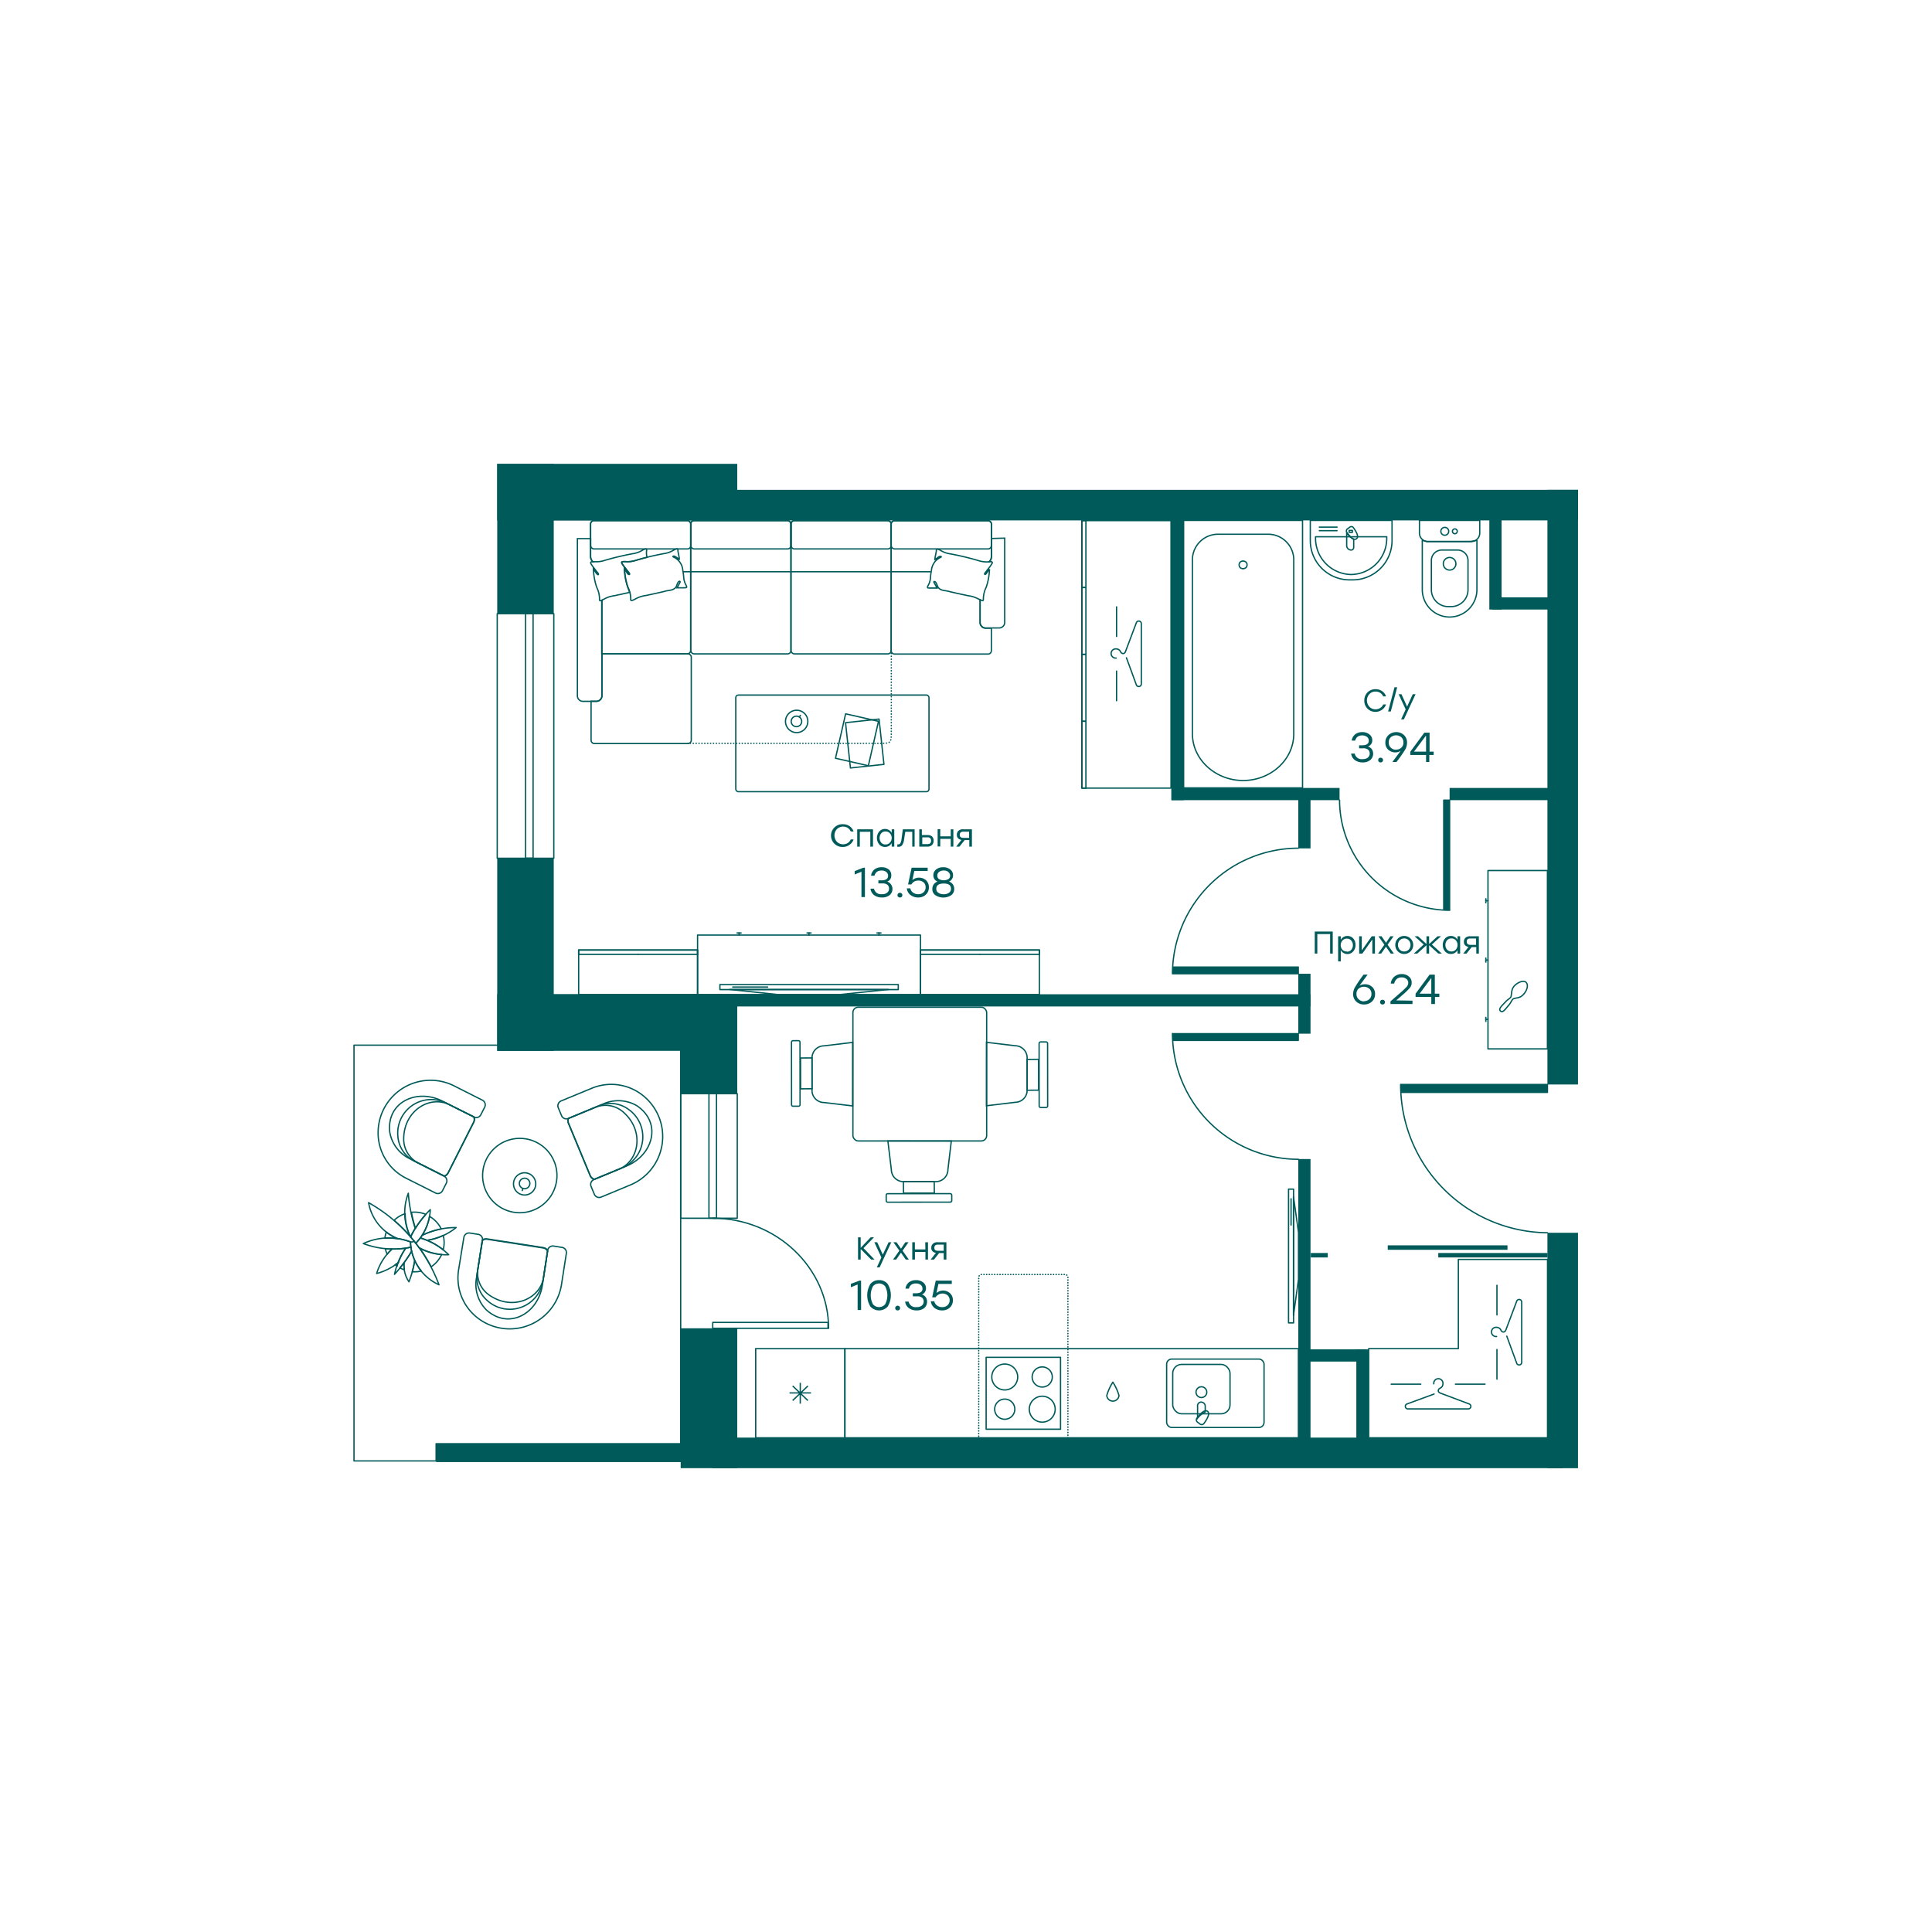 <svg id="Flats" xmlns="http://www.w3.org/2000/svg" viewBox="0 0 368.5 368.5"><defs><style>.cls-1,.cls-10,.cls-11,.cls-2,.cls-4,.cls-5,.cls-6,.cls-7,.cls-9{fill:none;}.cls-1,.cls-10,.cls-11,.cls-2,.cls-3,.cls-4,.cls-5,.cls-6,.cls-7,.cls-9{stroke:#005a5a;stroke-width:0.25px;}.cls-1,.cls-11,.cls-2,.cls-3,.cls-4,.cls-5{stroke-linecap:round;}.cls-1,.cls-2,.cls-3{stroke-linejoin:round;}.cls-1,.cls-10,.cls-7{fill-rule:evenodd;}.cls-3,.cls-8{fill:#005a5a;}.cls-11,.cls-4,.cls-5,.cls-6,.cls-7{stroke-miterlimit:10;}.cls-5{stroke-dasharray:0.05 0.5;}.cls-10,.cls-9{stroke-miterlimit:22.93;}.cls-11{stroke-dasharray:0.05 0.46;}</style></defs><title>q1_h0007_s5_f1_n4</title><polygon class="cls-1" points="83.18 275.37 129.83 275.37 129.83 199.35 67.52 199.35 67.52 278.65 83.18 278.65 83.18 275.37"/><rect class="cls-2" x="129.83" y="208.6" width="10.79" height="23.76"/><rect class="cls-2" x="135.22" y="208.59" width="1.44" height="23.76"/><rect class="cls-2" x="94.84" y="117.05" width="10.79" height="46.65"/><rect class="cls-2" x="100.24" y="117.04" width="1.44" height="46.65"/><rect class="cls-3" x="267.25" y="206.85" width="27.9" height="1.51"/><path class="cls-1" d="M295.15,235.13a28.27,28.27,0,0,1-28-28.28"/><rect class="cls-3" x="223.79" y="184.45" width="23.84" height="1.28"/><path class="cls-1" d="M247.63,161.78a24.05,24.05,0,0,0-24,23.95"/><rect class="cls-3" x="223.79" y="197.16" width="23.84" height="1.28"/><path class="cls-1" d="M247.63,221.12a24.06,24.06,0,0,1-24-24"/><rect class="cls-3" x="275.37" y="152.62" width="1.12" height="20.89"/><path class="cls-1" d="M255.5,152.62a21.08,21.08,0,0,0,21,21"/><rect class="cls-2" x="135.94" y="252.23" width="21.99" height="1.12"/><path class="cls-1" d="M135.94,232.36c12.21,0,22.1,9.53,22.1,21"/><rect class="cls-2" x="225.76" y="99.26" width="22.68" height="51.02"/><path class="cls-1" d="M227.44,140V106.56a4.89,4.89,0,0,1,5.07-4.66h9.18a4.89,4.89,0,0,1,5.07,4.66V140c0,4.88-4.35,8.87-9.66,8.87S227.44,144.83,227.44,140Z"/><ellipse class="cls-2" cx="237.1" cy="107.74" rx="0.76" ry="0.73"/><path class="cls-1" d="M270.74,99.26h11.5v2.42a1.61,1.61,0,0,1-1.6,1.61h-8.3a1.61,1.61,0,0,1-1.6-1.61Z"/><path class="cls-1" d="M271.28,103.06l.87.23h8.32l1.23-.23v9.42a5.23,5.23,0,0,1-5.21,5.21h0a5.23,5.23,0,0,1-5.21-5.21Z"/><path class="cls-1" d="M275,104.91h3a2,2,0,0,1,2,2v5.59a3.21,3.21,0,0,1-3.2,3.2h-.58a3.22,3.22,0,0,1-3.21-3.2v-5.59A2,2,0,0,1,275,104.91Z"/><path class="cls-1" d="M276.49,106.33a1.2,1.2,0,1,1-1.2,1.2A1.2,1.2,0,0,1,276.49,106.33Z"/><path class="cls-1" d="M275.57,100.59a.75.75,0,1,1-.75.75A.76.76,0,0,1,275.57,100.59Z"/><path class="cls-1" d="M277.49,100.88a.46.46,0,1,1-.46.46A.46.46,0,0,1,277.49,100.88Z"/><path class="cls-1" d="M249.92,99.26h15.59v3.84a7.5,7.5,0,0,1-7.46,7.5h-.68a7.49,7.49,0,0,1-7.45-7.5Z"/><path class="cls-1" d="M250.92,102.38H264.5v.2a6.89,6.89,0,0,1-6.79,7h0a6.9,6.9,0,0,1-6.79-7Z"/><line class="cls-2" x1="251.64" y1="100.54" x2="255.02" y2="100.54"/><line class="cls-2" x1="251.64" y1="101.22" x2="255.02" y2="101.22"/><path class="cls-1" d="M256.86,101.59a3.78,3.78,0,0,0,1.34,1.28v1.54a.49.49,0,0,1-.49.5h0a.86.86,0,0,1-.85-.86Z"/><path class="cls-1" d="M257,100.88l.42-.3a.48.48,0,0,1,.67,0c.29.39,1.26,1.73.64,2.18h0c-.63.47-1.59-.87-1.88-1.26A.51.51,0,0,1,257,100.88Z"/><rect class="cls-2" x="257.33" y="101.17" width="0.62" height="0.37"/><line class="cls-4" x1="169.98" y1="124.08" x2="169.98" y2="124.11"/><path class="cls-5" d="M170,124.61v14.84c0,2.33,0,2.33-2.28,2.33H131.49"/><line class="cls-4" x1="131.24" y1="141.78" x2="131.22" y2="141.78"/><rect class="cls-6" x="131.76" y="99.3" width="19.11" height="25.42" rx="0.64" transform="translate(282.62 224.02) rotate(180)"/><rect class="cls-6" x="131.76" y="99.3" width="19.11" height="5.4" rx="0.64" transform="translate(282.62 204) rotate(180)"/><line class="cls-6" x1="150.87" y1="109.05" x2="131.76" y2="109.05"/><path class="cls-6" d="M131.22,124.72H114.8v7.91a1.06,1.06,0,0,1-1,1.12h-1.06v7.43a.64.64,0,0,0,.64.64h17.83a.64.64,0,0,0,.64-.64V125.36A.64.64,0,0,0,131.22,124.72Z"/><path class="cls-6" d="M131.11,99.3H113.28a.64.64,0,0,0-.64.64v2.77h0v3.43a1.38,1.38,0,0,0,.44,1,2.68,2.68,0,0,1,.4,0,5,5,0,0,0,1.88-.26,53.12,53.12,0,0,1,5.27-1.26,4.87,4.87,0,0,0,1.8-.61,2.46,2.46,0,0,1,.59-.28c.22-.08.36,0,.32.23a3.29,3.29,0,0,0,.07,1.34c-.82.21-1.6.42-2.13.58a5,5,0,0,1-1.88.26,3.5,3.5,0,0,0-.65,0c-.18,0-.25.14-.15.31a5.57,5.57,0,0,0,.37.57c.25.33.52.65.77,1,.08.1.18.21.26.32s0,.55-.49-.22c0-.08-.33-.45-.42-.57a12.41,12.41,0,0,0,.63,3.44c.13.33.26.65.36,1l-2.88.63a5.39,5.39,0,0,0-2,.66,4.14,4.14,0,0,1-.43.2v10.23h16.31a.65.65,0,0,0,.65-.64V99.94A.65.65,0,0,0,131.11,99.3Z"/><path class="cls-6" d="M114.65,114.55c-.22.08-.32,0-.3-.21a5.08,5.08,0,0,0-.54-2.33,12.41,12.41,0,0,1-.63-3.44c.09.12.38.49.42.57.51.77.63.43.49.22s-.18-.22-.26-.32c-.25-.34-.52-.66-.77-1a5.57,5.57,0,0,1-.37-.57c-.1-.17,0-.28.14-.31h.26a1.38,1.38,0,0,1-.44-1v-3.43h-2.52v29.92a1.06,1.06,0,0,0,1,1.12h2.69a1.06,1.06,0,0,0,1-1.12V114.49A.94.94,0,0,1,114.65,114.55Z"/><rect class="cls-6" x="112.64" y="99.3" width="19.11" height="5.4" rx="0.64" transform="translate(244.4 204) rotate(180)"/><line class="cls-6" x1="131.76" y1="109.05" x2="130.2" y2="109.05"/><rect class="cls-6" x="169.98" y="99.3" width="19.11" height="5.4" rx="0.64" transform="translate(359.07 204) rotate(180)"/><path class="cls-6" d="M186.94,118.66V114.4a2.72,2.72,0,0,1-.25-.11,5.39,5.39,0,0,0-2-.66c-.78-.16-3-.64-3.75-.84s-1.53-.1-2-.76c-.14-.19-.22-.55-.4-.87s-.57-.33-.36,0,.36.65.53,1c-.43,0-.91,0-1.4,0s-.49-.1-.27-.51a3.3,3.3,0,0,0,.43-1.47,11,11,0,0,1,.19-1.39,3,3,0,0,1,1.72-2.47c.28-.09.13-.27-.16-.18s-.68.49-.91.59c0-.42.28-1.34.28-1.74,0-.24.09-.31.32-.23a2.66,2.66,0,0,1,.59.28,4.87,4.87,0,0,0,1.8.61,53.12,53.12,0,0,1,5.27,1.26,5,5,0,0,0,1.88.26h.23a1.37,1.37,0,0,0,.43-1v-6.2a.64.64,0,0,0-.64-.64H170.62a.64.64,0,0,0-.64.64v24.14a.64.64,0,0,0,.64.64h17.83a.64.64,0,0,0,.64-.64v-4.29h-1.16A1.06,1.06,0,0,1,186.94,118.66Z"/><line class="cls-6" x1="177.51" y1="109.05" x2="169.98" y2="109.05"/><path class="cls-6" d="M189.09,102.71v3.43a1.37,1.37,0,0,1-.43,1c.14,0,.28,0,.42,0s.25.14.14.31a5.5,5.5,0,0,1-.36.57c-.25.33-.52.65-.77,1-.08.1-.18.21-.26.32s0,.55.48-.22c.05-.08.34-.45.42-.57a12,12,0,0,1-.62,3.44,5.22,5.22,0,0,0-.55,2.33c0,.23-.08.29-.29.21a3.31,3.31,0,0,1-.33-.15v4.26a1.06,1.06,0,0,0,1,1.13h2.69a1.06,1.06,0,0,0,1-1.13v-16Z"/><rect class="cls-6" x="150.87" y="99.3" width="19.11" height="25.42" rx="0.64" transform="translate(320.85 224.02) rotate(180)"/><rect class="cls-6" x="150.87" y="99.3" width="19.11" height="5.4" rx="0.64" transform="translate(320.85 204) rotate(180)"/><line class="cls-6" x1="169.98" y1="109.05" x2="150.87" y2="109.05"/><path class="cls-6" d="M129.15,112.12c.17-.31.38-.73.53-1s-.15-.4-.37,0-.25.68-.39.87c-.51.66-1.28.56-2,.76s-3,.68-3.74.84a5.39,5.39,0,0,0-2,.66,3,3,0,0,1-.58.26c-.22.08-.32,0-.3-.21a5.08,5.08,0,0,0-.54-2.33,12.41,12.41,0,0,1-.63-3.44c.09.12.38.49.42.57.51.77.63.43.49.22s-.18-.22-.26-.32c-.25-.34-.52-.66-.77-1a5.57,5.57,0,0,1-.37-.57c-.1-.17,0-.28.15-.31a3.5,3.5,0,0,1,.65,0,5,5,0,0,0,1.88-.26,53.12,53.12,0,0,1,5.27-1.26,4.87,4.87,0,0,0,1.8-.61,2.46,2.46,0,0,1,.59-.28c.23-.08.32,0,.32.23,0,.4.28,1.32.27,1.74a9.3,9.3,0,0,0-.9-.59c-.29-.09-.45.09-.16.18a3,3,0,0,1,1.72,2.47,13.22,13.22,0,0,1,.18,1.39,3.44,3.44,0,0,0,.44,1.47c.22.41.17.5-.27.51S129.58,112.12,129.15,112.12Z"/><polygon class="cls-1" points="206.35 150.32 223.35 150.32 223.35 145.01 223.35 104.61 223.35 99.3 206.35 99.3 206.35 104.61 206.35 145.01 206.35 150.32"/><polygon class="cls-1" points="206.35 150.32 207.12 150.32 207.12 149 207.12 138.9 207.12 137.57 206.35 137.57 206.35 138.9 206.35 149 206.35 150.32"/><polygon class="cls-1" points="206.35 124.81 207.12 124.81 207.12 126.14 207.12 136.24 207.12 137.57 206.35 137.57 206.35 136.24 206.35 126.14 206.35 124.81"/><polygon class="cls-1" points="206.35 112.06 207.12 112.06 207.12 113.38 207.12 123.48 207.12 124.81 206.35 124.81 206.35 123.48 206.35 113.38 206.35 112.06"/><polygon class="cls-1" points="206.35 99.3 207.12 99.3 207.12 100.63 207.12 110.73 207.12 112.06 206.35 112.06 206.35 110.73 206.35 100.63 206.35 99.3"/><path class="cls-1" d="M212.9,125.52a.88.88,0,1,1,0-1.75.91.91,0,0,1,.82.51.58.58,0,0,0,.47.38.48.48,0,0,0,.43-.28l.07-.16,2.07-5.49a.49.49,0,0,1,.93.21v11.51a.49.49,0,0,1-.93.22l-1.91-5.21"/><line class="cls-2" x1="212.97" y1="121.39" x2="212.97" y2="115.75"/><line class="cls-2" x1="212.97" y1="133.65" x2="212.97" y2="128"/><rect class="cls-2" x="272.47" y="177.39" width="34.02" height="11.34" transform="translate(106.42 472.53) rotate(-90)"/><line class="cls-2" x1="283.4" y1="194.82" x2="283.4" y2="194.05"/><line class="cls-2" x1="283.81" y1="194.43" x2="283.4" y2="194.43"/><line class="cls-2" x1="283.4" y1="183.51" x2="283.4" y2="182.73"/><line class="cls-2" x1="283.81" y1="183.12" x2="283.4" y2="183.12"/><line class="cls-2" x1="283.4" y1="172.19" x2="283.4" y2="171.42"/><line class="cls-2" x1="283.81" y1="171.8" x2="283.4" y2="171.8"/><path class="cls-2" d="M288.22,190.05c.14-.54,0-1.34.61-2s1.72-1.15,2.22-.71.3,1.46-.43,2.29-1.41.65-1.93.86c-.34.14-.47.73-.84,1.14-.73.83-1.18,1.63-1.65,1.21s.27-1,1-1.79C287.56,190.61,288.13,190.41,288.22,190.05Z"/><polygon class="cls-1" points="133.05 181.22 133.05 189.69 126.17 189.69 117.25 189.69 110.37 189.69 110.37 181.22 117.25 181.22 126.17 181.22 133.05 181.22"/><polygon class="cls-1" points="133.05 181.19 133.05 182.03 126.17 182.03 117.25 182.03 110.37 182.03 110.37 181.19 117.25 181.19 133.05 181.19 126.17 181.19 133.05 181.19"/><path class="cls-1" d="M133.05,182v0Z"/><path class="cls-1" d="M133.05,182v0Z"/><path class="cls-1" d="M121.71,182v0Z"/><path class="cls-1" d="M110.37,182v0Z"/><polygon class="cls-1" points="198.25 181.22 198.25 189.69 191.37 189.69 182.46 189.69 175.57 189.69 175.57 181.22 182.46 181.22 191.37 181.22 198.25 181.22"/><polygon class="cls-1" points="198.25 181.19 198.25 182.03 191.37 182.03 182.46 182.03 175.57 182.03 175.57 181.19 182.46 181.19 198.25 181.19 191.37 181.19 198.25 181.19"/><path class="cls-1" d="M198.25,182v0Z"/><path class="cls-1" d="M198.25,182v0Z"/><path class="cls-1" d="M186.91,182v0Z"/><path class="cls-1" d="M175.57,182v0Z"/><polygon class="cls-2" points="80.17 236.1 80.17 236.1 80.17 236.1 80.17 236.1"/><path class="cls-2" d="M78.28,235.89a10.3,10.3,0,0,1-1-4.4,5.56,5.56,0,0,0-2.11,1.27,30.8,30.8,0,0,1,3.19,3.17Z"/><path class="cls-2" d="M80.51,235.62h0a15.49,15.49,0,0,1,3.65-1.21c-.06-.11-.11-.23-.18-.35A5.71,5.71,0,0,0,81.92,232,9.87,9.87,0,0,1,80.51,235.62Z"/><path class="cls-2" d="M80,238h0a29.88,29.88,0,0,1,2.24,3.62,5.68,5.68,0,0,0,2-2.35A10.91,10.91,0,0,1,80,238Z"/><path class="cls-2" d="M81.45,236.57a12.78,12.78,0,0,1,3.09,1.81,5.68,5.68,0,0,0,0-2.75A11.7,11.7,0,0,1,81.45,236.57Z"/><path class="cls-2" d="M79.1,240.4a18.7,18.7,0,0,1-.47,2.17,5.93,5.93,0,0,0,1.73-.14A11.47,11.47,0,0,1,79.1,240.4Z"/><path class="cls-2" d="M79.24,234.28h0a19,19,0,0,1,2-2.65,5.68,5.68,0,0,0-2.77-.4A29.09,29.09,0,0,0,79.24,234.28Z"/><path class="cls-2" d="M74.78,238.23h0c-.43,0-.86,0-1.29-.08a6.08,6.08,0,0,0,.35,1.07A10.85,10.85,0,0,1,74.78,238.23Z"/><path class="cls-2" d="M76,240.79a7.1,7.1,0,0,1-.6.43,4.39,4.39,0,0,0,.36.28C75.78,241.26,75.87,241,76,240.79Z"/><path class="cls-2" d="M77.08,240.82c-.26.35-.54.7-.81,1a6.66,6.66,0,0,0,.86.39A4.87,4.87,0,0,1,77.08,240.82Z"/><path class="cls-2" d="M76,236.27l-.19,0A9.54,9.54,0,0,1,73.68,235a6,6,0,0,0-.28,1.18,11.58,11.58,0,0,1,2.63.12Z"/><path class="cls-2" d="M78.28,235.89l0,.05a17.83,17.83,0,0,1,.91-1.66,28.21,28.21,0,0,1-1.31-6.69A10.34,10.34,0,0,0,78.28,235.89Z"/><path class="cls-2" d="M80.17,236.1h0c.44.14.86.3,1.28.47A11.43,11.43,0,0,0,87,234.14a14.31,14.31,0,0,0-6.48,1.48C80.4,235.79,80.28,236,80.17,236.1Z"/><path class="cls-2" d="M79.3,237.12l-.08-.09c.25.32.5.64.74,1a10.72,10.72,0,0,0,5.62,1.29,12.89,12.89,0,0,0-5.41-3.19A8.51,8.51,0,0,1,79.3,237.12Z"/><path class="cls-2" d="M79.3,237.12a9.71,9.71,0,0,0,2.77-6.4,18.22,18.22,0,0,0-3.74,5.22C78.66,236.33,79,236.72,79.3,237.12Z"/><path class="cls-2" d="M79.1,240.4a11.59,11.59,0,0,1-.58-1.76,22.18,22.18,0,0,1-1.44,2.18,5.5,5.5,0,0,0,.92,3.66A18.91,18.91,0,0,0,79.1,240.4Z"/><path class="cls-2" d="M78.3,236.88a9.21,9.21,0,0,0,5.43,8.17A30,30,0,0,0,70.3,229.39a9.1,9.1,0,0,0,5.55,6.85s.67.1,1.27.26S78.3,236.88,78.3,236.88Z"/><path class="cls-2" d="M77.41,238.06a16.31,16.31,0,0,1-2.63.17,10.46,10.46,0,0,0-2.94,4.67A11,11,0,0,0,76,240.79,10.91,10.91,0,0,1,77.41,238.06Z"/><path class="cls-2" d="M78.3,236.88a11.59,11.59,0,0,0-9,.31,16.18,16.18,0,0,0,9.08.69s-.06-.37-.06-.49S78.3,236.88,78.3,236.88Z"/><path class="cls-2" d="M78.39,237.88c-.32.07-.65.13-1,.18a13.44,13.44,0,0,0-2.14,5,26.24,26.24,0,0,0,3.25-4.39C78.46,238.34,78.39,237.88,78.39,237.88Z"/><path class="cls-2" d="M78.3,236.88a1.35,1.35,0,0,0,.72-.12"/><polygon class="cls-6" points="172.33 227.57 178.21 227.56 178.19 225.37 172.31 225.38 172.33 227.57"/><rect class="cls-6" x="169.02" y="227.68" width="12.5" height="1.62" rx="0.27" transform="translate(350.79 456.79) rotate(179.94)"/><path class="cls-7" d="M169.35,217.62l.66,5.47a2.31,2.31,0,0,0,2.3,2.29h6.2a2.3,2.3,0,0,0,2.29-2.29l.65-5.46Z"/><polygon class="cls-6" points="198.1 207.93 198.09 202.05 195.9 202.07 195.91 207.95 198.1 207.93"/><rect class="cls-6" x="192.77" y="204.18" width="12.5" height="1.62" rx="0.27" transform="translate(403.79 5.75) rotate(89.94)"/><polygon class="cls-6" points="152.69 201.8 152.7 207.68 154.89 207.66 154.88 201.78 152.69 201.8"/><rect class="cls-6" x="145.52" y="203.93" width="12.5" height="1.62" rx="0.27" transform="translate(-52.8 356.73) rotate(-90.06)"/><path class="cls-7" d="M188.15,210.91l5.47-.66a2.3,2.3,0,0,0,2.29-2.29v-6.21a2.3,2.3,0,0,0-2.29-2.29l-5.46-.65Z"/><path class="cls-7" d="M162.64,198.82l-5.47.66a2.3,2.3,0,0,0-2.29,2.3V208a2.3,2.3,0,0,0,2.29,2.29l5.46.65Z"/><rect class="cls-6" x="162.68" y="192.11" width="25.51" height="25.51" rx="1.02" transform="translate(350.87 409.73) rotate(180)"/><rect class="cls-2" x="245.77" y="226.81" width="0.96" height="25.51"/><polygon class="cls-1" points="247.67 244.01 247.67 235.06 246.71 228.22 246.71 250.91 247.67 244.01"/><line class="cls-2" x1="246.25" y1="233.65" x2="246.25" y2="228.65"/><rect class="cls-2" x="133.05" y="178.35" width="42.52" height="11.34"/><line class="cls-2" x1="140.58" y1="177.95" x2="141.36" y2="177.95"/><line class="cls-2" x1="140.97" y1="178.35" x2="140.97" y2="177.95"/><line class="cls-2" x1="153.93" y1="177.95" x2="154.7" y2="177.95"/><line class="cls-2" x1="154.31" y1="178.35" x2="154.31" y2="177.95"/><line class="cls-2" x1="167.27" y1="177.95" x2="168.04" y2="177.95"/><line class="cls-2" x1="167.65" y1="178.35" x2="167.65" y2="177.95"/><rect class="cls-2" x="137.31" y="187.79" width="34.02" height="0.96"/><polygon class="cls-1" points="160.24 189.69 148.3 189.69 139.18 188.73 169.44 188.73 160.24 189.69"/><line class="cls-2" x1="146.42" y1="188.27" x2="139.76" y2="188.27"/><rect class="cls-2" x="140.34" y="132.57" width="36.85" height="18.43" rx="0.48"/><rect class="cls-2" x="160.26" y="136.75" width="6.43" height="8.69" transform="translate(291.46 315.02) rotate(-167.15)"/><rect class="cls-2" x="161.73" y="137.47" width="6.43" height="8.69" transform="translate(344.19 265.05) rotate(173.82)"/><path class="cls-1" d="M154.08,137.6a2.13,2.13,0,1,1-2.12-2.13A2.12,2.12,0,0,1,154.08,137.6Z"/><path class="cls-1" d="M152.91,137.6a1,1,0,1,1-.95-1A1,1,0,0,1,152.91,137.6Z"/><line class="cls-2" x1="152.47" y1="136.75" x2="152.66" y2="136.45"/><path class="cls-1" d="M92.25,225.88a7.09,7.09,0,1,1,8.56,5.23A7.08,7.08,0,0,1,92.25,225.88Z"/><path class="cls-1" d="M98,226.3a2.12,2.12,0,1,1,2.57,1.57A2.13,2.13,0,0,1,98,226.3Z"/><path class="cls-1" d="M99.1,226a1,1,0,1,1,1.15.71A1,1,0,0,1,99.1,226Z"/><line class="cls-2" x1="99.73" y1="226.74" x2="99.61" y2="227.08"/><path class="cls-1" d="M103.44,245.18c-.83,5.32-6.32,8.55-10.65,4.69a6.93,6.93,0,0,1-1.89-6.23l1.09-7a1.19,1.19,0,0,1,.92-.27l10.7,1.66a1.16,1.16,0,0,1,.84.62Z"/><path class="cls-1" d="M103.68,243.64c-.64,4.14-6,6.49-10.44,3.32a5.11,5.11,0,0,1-2.08-5l.84-5.48a1.35,1.35,0,0,1,.91-.18l10.7,1.66a1.28,1.28,0,0,1,.86.52Z"/><path class="cls-1" d="M91.8,251.87a9.66,9.66,0,0,1-4.32-9.73l1-6.15a1,1,0,0,1,1.09-.81l1.68.26a1,1,0,0,1,.79,1.1l-1,6.14a5.81,5.81,0,0,0,2,5.47,6.39,6.39,0,0,0,10.52-3.88l.9-5.8a1,1,0,0,1,1.08-.81l1.7.27a1,1,0,0,1,.79,1.09l-.92,5.9A10,10,0,0,1,91.8,251.87Z"/><path class="cls-1" d="M84.34,210c-4.8-2.42-10.63.17-10,5.93a6.92,6.92,0,0,0,4,5.16l6.35,3.21a1.17,1.17,0,0,0,.76-.59l4.88-9.67a1.21,1.21,0,0,0,0-1.05Z"/><path class="cls-1" d="M85.74,210.72C82,208.83,77,211.82,77,217.27a5.13,5.13,0,0,0,2.81,4.58l5,2.5a1.34,1.34,0,0,0,.68-.63l4.88-9.67a1.35,1.35,0,0,0,.08-1Z"/><path class="cls-1" d="M72.13,215.58a9.67,9.67,0,0,0,5.4,9.18l5.56,2.8a1,1,0,0,0,1.29-.41l.77-1.52a1,1,0,0,0-.44-1.29l-5.54-2.79a5.8,5.8,0,0,1-3.28-4.82,6.39,6.39,0,0,1,9.28-6.3l5.24,2.65a1,1,0,0,0,1.28-.42l.78-1.53a1,1,0,0,0-.44-1.28l-5.33-2.69A10,10,0,0,0,72.13,215.58Z"/><path class="cls-1" d="M119.52,222.39c5-2.06,6.81-8.16,2-11.46a7,7,0,0,0-6.5-.35l-6.57,2.72a1.21,1.21,0,0,0,0,.95l4.15,10a1.22,1.22,0,0,0,.81.67Z"/><path class="cls-1" d="M118.08,223c3.87-1.61,4.89-7.37.75-10.93a5.1,5.1,0,0,0-5.3-.85l-5.12,2.12a1.33,1.33,0,0,0,0,.92l4.15,10a1.33,1.33,0,0,0,.71.71Z"/><path class="cls-1" d="M123.26,209.5a9.67,9.67,0,0,0-10.48-1.89L107,210a1,1,0,0,0-.53,1.26l.65,1.57a1,1,0,0,0,1.26.51l5.73-2.38a5.8,5.8,0,0,1,5.79.65,6.4,6.4,0,0,1-1.27,11.15L113.25,225a1,1,0,0,0-.53,1.25l.66,1.58a1,1,0,0,0,1.25.51l5.51-2.29A10,10,0,0,0,123.26,209.5Z"/><path class="cls-1" d="M273.47,263.94a.88.88,0,1,1,1.75,0,.91.91,0,0,1-.51.82.58.58,0,0,0-.38.47.48.48,0,0,0,.28.43l.16.07,5.5,2.07a.49.49,0,0,1-.22.93H268.54a.49.49,0,0,1-.22-.93l5.21-1.91"/><line class="cls-2" x1="277.6" y1="264.01" x2="283.24" y2="264.01"/><line class="cls-2" x1="265.35" y1="264.01" x2="270.99" y2="264.01"/><path class="cls-1" d="M285.45,254.92a.88.88,0,1,1,0-1.75.92.92,0,0,1,.82.52.57.57,0,0,0,.46.37.49.49,0,0,0,.44-.28l.07-.16,2.07-5.49a.49.49,0,0,1,.93.22v11.5a.49.49,0,0,1-.93.22l-1.91-5.21"/><line class="cls-2" x1="285.52" y1="250.8" x2="285.52" y2="245.15"/><line class="cls-2" x1="285.52" y1="263.05" x2="285.52" y2="257.4"/><polygon class="cls-1" points="295.17 257.23 295.17 240.22 278.16 240.22 278.16 257.23 261.06 257.23 261.06 274.24 295.17 274.24 295.17 257.23 295.17 257.23"/><rect class="cls-8" x="274.33" y="238.99" width="20.84" height="0.85" transform="translate(569.5 478.83) rotate(180)"/><rect class="cls-8" x="264.68" y="237.52" width="22.84" height="0.85" transform="translate(552.21 475.9) rotate(180)"/><rect class="cls-8" x="250" y="238.99" width="3.24" height="0.85" transform="translate(503.25 478.83) rotate(180)"/><rect class="cls-9" x="161.15" y="257.24" width="86.5" height="17"/><rect class="cls-9" x="222.52" y="259.22" width="18.58" height="13.05" rx="0.98"/><rect class="cls-9" x="223.68" y="260.24" width="10.93" height="9.42" rx="1.7"/><path class="cls-10" d="M224.43,270.93h0Z"/><path class="cls-10" d="M235.66,260.85h0Z"/><path class="cls-10" d="M235.66,262h0Z"/><path class="cls-10" d="M235.66,263.19h0Z"/><path class="cls-10" d="M235.66,264.36h0Z"/><path class="cls-10" d="M235.66,266.71h0Z"/><path class="cls-10" d="M235.66,265.54h0Z"/><path class="cls-10" d="M235.66,267.88h0Z"/><path class="cls-10" d="M235.66,269.05h0Z"/><path class="cls-10" d="M229.15,266.56a1,1,0,0,0,0-2.05,1,1,0,0,0,0,2.05Z"/><path class="cls-10" d="M228.42,270.5a4.2,4.2,0,0,1,1.46-1.19v-1.09a.8.8,0,0,0-.73-.79.7.7,0,0,0-.73.79Z"/><path class="cls-10" d="M228.43,271.27l.44.33a.54.54,0,0,0,.74-.06c.31-.43,1.37-1.87.7-2.36s-1.74.95-2.05,1.37A.54.54,0,0,0,228.43,271.27Z"/><rect class="cls-9" x="144.14" y="257.24" width="17.01" height="17"/><polygon class="cls-10" points="151.19 264.35 152.58 265.68 150.59 265.68 152.58 265.68 152.64 265.74 152.64 265.68 152.58 265.68 152.64 265.68 152.64 263.75 152.64 265.68 152.71 265.68 152.64 265.74 154.09 267.13 152.64 265.74 152.64 265.74 152.64 265.74 152.64 265.74 152.64 265.74 152.64 267.73 152.64 265.74 151.19 267.13 152.64 265.74 152.64 265.74 152.64 265.74 152.71 265.68 154.69 265.68 152.71 265.68 154.09 264.35 152.71 265.68 152.64 265.68 152.64 265.74 152.58 265.68 151.19 264.35"/><rect class="cls-2" x="188.09" y="258.89" width="14.19" height="13.71"/><path class="cls-1" d="M191.64,266.86a1.92,1.92,0,1,1-1.92,1.92A1.92,1.92,0,0,1,191.64,266.86Z"/><path class="cls-1" d="M191.64,260.17a2.47,2.47,0,1,1-2.47,2.47A2.48,2.48,0,0,1,191.64,260.17Z"/><path class="cls-1" d="M198.79,266.31a2.47,2.47,0,1,1-2.47,2.47A2.48,2.48,0,0,1,198.79,266.31Z"/><path class="cls-1" d="M198.79,260.72a1.92,1.92,0,1,1-1.92,1.92A1.92,1.92,0,0,1,198.79,260.72Z"/><line class="cls-4" x1="203.69" y1="274.24" x2="203.69" y2="274.22"/><path class="cls-11" d="M203.69,273.76V243.65a.56.56,0,0,0-.56-.56H187.24a.56.56,0,0,0-.56.56V274"/><line class="cls-4" x1="186.68" y1="274.22" x2="186.68" y2="274.24"/><path class="cls-2" d="M211.1,266.18a1.17,1.17,0,0,0,2.33,0,9.49,9.49,0,0,0-1.17-2.55A9.53,9.53,0,0,0,211.1,266.18Z"/><rect class="cls-8" x="94.84" y="88.47" width="45.78" height="10.79"/><rect class="cls-8" x="94.84" y="88.47" width="10.78" height="28.58"/><rect class="cls-8" x="94.84" y="163.69" width="10.78" height="36.74"/><rect class="cls-8" x="94.84" y="189.64" width="45.78" height="10.79"/><rect class="cls-8" x="129.83" y="189.64" width="10.79" height="18.95"/><rect class="cls-8" x="129.83" y="253.35" width="10.79" height="26.68"/><rect class="cls-8" x="295.15" y="235.13" width="5.83" height="44.91"/><rect class="cls-8" x="295.15" y="93.43" width="5.83" height="113.42"/><rect class="cls-8" x="101.01" y="93.43" width="199.98" height="5.83"/><rect class="cls-8" x="135.87" y="274.2" width="162.2" height="5.83"/><rect class="cls-8" x="247.63" y="221.07" width="2.33" height="56.05"/><rect class="cls-8" x="258.7" y="257.37" width="2.33" height="19.75"/><rect class="cls-8" x="248.79" y="257.37" width="11.7" height="2.33"/><rect class="cls-8" x="247.63" y="185.73" width="2.33" height="11.43"/><rect class="cls-8" x="247.63" y="150.39" width="2.33" height="11.43"/><rect class="cls-8" x="102.24" y="189.64" width="147.72" height="2.33"/><rect class="cls-8" x="223.43" y="150.29" width="32.07" height="2.33"/><rect class="cls-8" x="223.43" y="96.53" width="2.33" height="56.09"/><rect class="cls-8" x="276.49" y="150.29" width="21.58" height="2.33"/><rect class="cls-8" x="284.07" y="96.73" width="2.33" height="19.53"/><rect class="cls-8" x="284.63" y="113.93" width="14.99" height="2.33"/><rect class="cls-8" x="83.18" y="275.37" width="51.81" height="3.5"/><path class="cls-8" d="M163.94,244.26h.3v5.6h-.66V245l-1.29.52v-.65Z"/><path class="cls-8" d="M167.66,244.17a2,2,0,0,1,1.67.75,4.16,4.16,0,0,1,0,4.27,2.22,2.22,0,0,1-3.33,0,4.16,4.16,0,0,1,0-4.27A2,2,0,0,1,167.66,244.17Zm-1.16,4.59a1.51,1.51,0,0,0,2.33,0,3.67,3.67,0,0,0,0-3.41,1.51,1.51,0,0,0-2.33,0,3.67,3.67,0,0,0,0,3.41Z"/><path class="cls-8" d="M170.88,249.18a.45.45,0,0,1,.34-.13.44.44,0,0,1,.33.13.41.41,0,0,1,.13.32.44.44,0,0,1-.13.32.48.48,0,0,1-.33.12.49.49,0,0,1-.34-.12.48.48,0,0,1-.13-.32A.44.44,0,0,1,170.88,249.18Z"/><path class="cls-8" d="M175.84,246.9a1.41,1.41,0,0,1,.73.52,1.6,1.6,0,0,1-.29,2.08,2.28,2.28,0,0,1-1.45.44,2.48,2.48,0,0,1-1.47-.43,1.8,1.8,0,0,1-.72-1.25h.67a1.34,1.34,0,0,0,1.51,1.05,1.45,1.45,0,0,0,1-.29.94.94,0,0,0,.36-.78.92.92,0,0,0-.3-.72,1.4,1.4,0,0,0-1-.26h-.77v-.59h.58c.84,0,1.26-.29,1.26-.86a.92.92,0,0,0-.34-.74,1.42,1.42,0,0,0-.9-.27,1.54,1.54,0,0,0-.87.23,1.24,1.24,0,0,0-.47.75h-.67a1.86,1.86,0,0,1,.69-1.22,2.2,2.2,0,0,1,1.33-.39,2.09,2.09,0,0,1,1.36.43,1.39,1.39,0,0,1,.54,1.13,1.27,1.27,0,0,1-.21.72A1.15,1.15,0,0,1,175.84,246.9Z"/><path class="cls-8" d="M179.85,246.16a1.93,1.93,0,0,1,1.35.5,1.74,1.74,0,0,1,.55,1.34,1.83,1.83,0,0,1-.58,1.4,2.08,2.08,0,0,1-1.46.54,2.38,2.38,0,0,1-1.45-.45,1.91,1.91,0,0,1-.72-1.29h.67a1.27,1.27,0,0,0,.53.82,1.57,1.57,0,0,0,1,.29,1.34,1.34,0,0,0,1-.37,1.26,1.26,0,0,0,.39-.94,1.24,1.24,0,0,0-.38-.93,1.56,1.56,0,0,0-2.31.38h-.64l.68-3.19h3.06v.63h-2.55l-.37,1.74A1.84,1.84,0,0,1,179.85,246.16Z"/><path class="cls-8" d="M260.36,187.73a2,2,0,0,1,1.35.5,1.76,1.76,0,0,1,.56,1.37,1.87,1.87,0,0,1-.6,1.44,2.17,2.17,0,0,1-1.5.55,2.09,2.09,0,0,1-1.48-.55,1.88,1.88,0,0,1-.6-1.47,2.61,2.61,0,0,1,.39-1.33A26.8,26.8,0,0,1,260,186l.09-.11h.77L259.31,188A2.1,2.1,0,0,1,260.36,187.73Zm-.19,3.23a1.47,1.47,0,0,0,1-.38,1.28,1.28,0,0,0,.41-1,1.25,1.25,0,0,0-.41-1,1.6,1.6,0,0,0-2.05,0,1.29,1.29,0,0,0-.39,1,1.27,1.27,0,0,0,.4,1A1.48,1.48,0,0,0,260.17,191Z"/><path class="cls-8" d="M263.36,190.82a.49.49,0,0,1,.33-.13.49.49,0,0,1,.34.13.46.46,0,0,1,0,.64.45.45,0,0,1-.34.13.44.44,0,0,1-.33-.13.46.46,0,0,1,0-.64Z"/><path class="cls-8" d="M269.41,190.86v.64h-4.2V191l1.63-1.42a17.8,17.8,0,0,0,1.44-1.34,1.16,1.16,0,0,0,.32-.77.93.93,0,0,0-.35-.75,1.32,1.32,0,0,0-.92-.3,1.36,1.36,0,0,0-.92.31,1.55,1.55,0,0,0-.48.87h-.67a2.08,2.08,0,0,1,.69-1.32,2.13,2.13,0,0,1,1.42-.49,2,2,0,0,1,1.37.48,1.5,1.5,0,0,1,.52,1.18,1.53,1.53,0,0,1-.38,1,12.89,12.89,0,0,1-1.5,1.43l-1.07.93Z"/><path class="cls-8" d="M274.53,189.53v.63h-.83v1.34H273v-1.34h-3v-.63l2.67-3.63h1v3.63Zm-3.76,0H273v-3H273Z"/><path class="cls-8" d="M164.67,165.5h.3v5.6h-.66v-4.83l-1.29.52v-.65Z"/><path class="cls-8" d="M169.23,168.14a1.52,1.52,0,0,1,.44,2.6,2.22,2.22,0,0,1-1.45.44,2.46,2.46,0,0,1-1.47-.43,1.8,1.8,0,0,1-.72-1.25h.67a1.34,1.34,0,0,0,1.51,1.05,1.45,1.45,0,0,0,1-.29.94.94,0,0,0,.36-.78.92.92,0,0,0-.3-.72,1.46,1.46,0,0,0-.95-.26h-.78v-.59h.59c.84,0,1.26-.29,1.26-.86a.9.9,0,0,0-.35-.74,1.37,1.37,0,0,0-.89-.27,1.52,1.52,0,0,0-.87.23,1.24,1.24,0,0,0-.47.75h-.67a1.86,1.86,0,0,1,.69-1.22,2.2,2.2,0,0,1,1.33-.39,2.11,2.11,0,0,1,1.36.43A1.39,1.39,0,0,1,170,167a1.27,1.27,0,0,1-.21.72A1.15,1.15,0,0,1,169.23,168.14Z"/><path class="cls-8" d="M171.31,170.42a.45.45,0,0,1,.34-.13.44.44,0,0,1,.33.13.41.41,0,0,1,.13.32.44.44,0,0,1-.13.32.48.48,0,0,1-.33.12.49.49,0,0,1-.34-.12.48.48,0,0,1-.13-.32A.44.44,0,0,1,171.31,170.42Z"/><path class="cls-8" d="M175.27,167.4a2,2,0,0,1,1.36.5,1.76,1.76,0,0,1,.54,1.34,1.83,1.83,0,0,1-.58,1.4,2.06,2.06,0,0,1-1.46.54,2.33,2.33,0,0,1-1.44-.45,1.86,1.86,0,0,1-.73-1.29h.67a1.31,1.31,0,0,0,.53.82,1.59,1.59,0,0,0,1,.29,1.34,1.34,0,0,0,1-.37,1.26,1.26,0,0,0,.39-.94,1.24,1.24,0,0,0-.38-.93,1.42,1.42,0,0,0-1-.35,1.43,1.43,0,0,0-1.33.73h-.64l.68-3.19h3.06v.63h-2.55l-.37,1.74A1.84,1.84,0,0,1,175.27,167.4Z"/><path class="cls-8" d="M181,168.14a1.47,1.47,0,0,1,.74.54,1.48,1.48,0,0,1,.26.89,1.4,1.4,0,0,1-.58,1.18,2.76,2.76,0,0,1-3,0,1.38,1.38,0,0,1-.59-1.18,1.55,1.55,0,0,1,.26-.89,1.49,1.49,0,0,1,.75-.54,1.15,1.15,0,0,1-.61-.46,1.31,1.31,0,0,1-.21-.74,1.36,1.36,0,0,1,.54-1.11,2.08,2.08,0,0,1,1.34-.42,2.12,2.12,0,0,1,1.34.42,1.36,1.36,0,0,1,.54,1.11,1.24,1.24,0,0,1-.22.74A1.16,1.16,0,0,1,181,168.14ZM180,170.56a1.66,1.66,0,0,0,1-.28.87.87,0,0,0,.39-.76c0-.69-.47-1-1.4-1s-1.41.35-1.41,1a.87.87,0,0,0,.39.76A1.69,1.69,0,0,0,180,170.56Zm.88-4.26a1.57,1.57,0,0,0-1.76,0,.86.86,0,0,0-.34.72.77.77,0,0,0,.3.64,1.88,1.88,0,0,0,1.84,0,.77.77,0,0,0,.3-.64A.86.86,0,0,0,180.83,166.3Z"/><path class="cls-8" d="M260.91,142.38a1.42,1.42,0,0,1,.74.51,1.59,1.59,0,0,1-.3,2.08,2.2,2.2,0,0,1-1.44.45,2.5,2.5,0,0,1-1.47-.43,1.78,1.78,0,0,1-.73-1.26h.68a1.34,1.34,0,0,0,1.51,1.06,1.55,1.55,0,0,0,1-.29,1,1,0,0,0,.35-.79.91.91,0,0,0-.3-.71,1.37,1.37,0,0,0-.94-.27h-.78v-.58h.58q1.26,0,1.26-.87a.87.87,0,0,0-.34-.73,1.42,1.42,0,0,0-.9-.28,1.51,1.51,0,0,0-.86.23,1.23,1.23,0,0,0-.48.76h-.67a1.84,1.84,0,0,1,.69-1.22,2.17,2.17,0,0,1,1.34-.4,2.09,2.09,0,0,1,1.35.44,1.37,1.37,0,0,1,.54,1.12,1.27,1.27,0,0,1-.21.72A1.22,1.22,0,0,1,260.91,142.38Z"/><path class="cls-8" d="M263,144.65a.47.47,0,0,1,.33-.13.49.49,0,0,1,.33.13.42.42,0,0,1,.13.32.41.41,0,0,1-.13.32.44.44,0,0,1-.33.13.43.43,0,0,1-.33-.13.41.41,0,0,1-.13-.32A.42.42,0,0,1,263,144.65Z"/><path class="cls-8" d="M266.28,139.64a2.11,2.11,0,0,1,1.49.55,1.88,1.88,0,0,1,.6,1.47A2.61,2.61,0,0,1,268,143a26.8,26.8,0,0,1-1.56,2.23l-.09.11h-.78l1.59-2.13a2,2,0,0,1-1,.3,2,2,0,0,1-1.36-.5,1.75,1.75,0,0,1-.56-1.37,1.87,1.87,0,0,1,.6-1.44A2.17,2.17,0,0,1,266.28,139.64Zm0,3.34a1.43,1.43,0,0,0,1-.37,1.25,1.25,0,0,0,.4-1,1.28,1.28,0,0,0-.4-1,1.57,1.57,0,0,0-2,0,1.27,1.27,0,0,0-.4,1,1.25,1.25,0,0,0,.4,1A1.43,1.43,0,0,0,266.27,143Z"/><path class="cls-8" d="M273.45,143.36V144h-.83v1.34H272V144h-3v-.63l2.67-3.63h1v3.63Zm-3.75,0H272v-3h-.06Z"/><path class="cls-8" d="M166.8,240.24h-.64l-2-2v2h-.5V236h.5v2l1.91-2h.63l-2,2.06Z"/><path class="cls-8" d="M169.49,236.94H170l-2.23,4.8h-.53l.87-1.9-1.34-2.9h.54l1.07,2.36Z"/><path class="cls-8" d="M173.35,240.24h-.6l-.91-1.32-.9,1.32h-.6l1.2-1.7-1.14-1.6h.6l.85,1.23.83-1.23h.61l-1.14,1.61Z"/><path class="cls-8" d="M176.48,236.94H177v3.3h-.49v-1.45h-2v1.45H174v-3.3h.5v1.37h2Z"/><path class="cls-8" d="M178.91,236.94h1.6v3.3H180V239h-.87l-1,1.25h-.62l1-1.28a1.17,1.17,0,0,1-.65-.31.89.89,0,0,1-.23-.63,1,1,0,0,1,.31-.8A1.21,1.21,0,0,1,178.91,236.94Zm0,1.63H180v-1.18h-1.1c-.46,0-.69.2-.69.62S178.47,238.57,179,238.57Z"/><path class="cls-8" d="M254.2,177.68v4.2h-.5v-3.72h-2.44v3.72h-.49v-4.2h3.43Z"/><path class="cls-8" d="M257,178.52a1.43,1.43,0,0,1,1.11.48,1.78,1.78,0,0,1,.43,1.24,1.72,1.72,0,0,1-.44,1.23,1.45,1.45,0,0,1-2.37-.25v2.16h-.5v-4.8h.5v.68a1.42,1.42,0,0,1,.52-.54A1.36,1.36,0,0,1,257,178.52Zm-.09,3a1.05,1.05,0,0,0,.81-.35,1.28,1.28,0,0,0,.32-.89,1.3,1.3,0,0,0-.32-.9,1.05,1.05,0,0,0-.81-.35,1.12,1.12,0,0,0-.85.35,1.35,1.35,0,0,0,0,1.79A1.12,1.12,0,0,0,256.88,181.48Z"/><path class="cls-8" d="M261.64,178.58h.61v3.3h-.5V180.3l0-1.11-1.9,2.69h-.61v-3.3h.5v1.59l0,1.1Z"/><path class="cls-8" d="M265.86,181.88h-.6l-.91-1.31-.91,1.31h-.59l1.2-1.69-1.14-1.61h.6l.85,1.24.83-1.24h.61l-1.14,1.61Z"/><path class="cls-8" d="M267.83,178.52a1.72,1.72,0,1,1-1.21,2.94,1.7,1.7,0,0,1-.49-1.22,1.67,1.67,0,0,1,.5-1.23A1.63,1.63,0,0,1,267.83,178.52Zm.85.82a1.21,1.21,0,0,0-1.7,0,1.35,1.35,0,0,0,0,1.79,1.15,1.15,0,0,0,.85.35,1.18,1.18,0,0,0,.86-.35,1.33,1.33,0,0,0,0-1.79Z"/><path class="cls-8" d="M275,181.88h-.66l-1.76-1.59v1.59h-.5v-1.59l-1.76,1.59h-.66l1.89-1.73-1.74-1.57h.66l1.61,1.48v-1.48h.5v1.48l1.61-1.48h.66l-1.74,1.57Z"/><path class="cls-8" d="M278,178.58h.5v3.3H278v-.66a1.42,1.42,0,0,1-.52.54,1.44,1.44,0,0,1-.75.19,1.41,1.41,0,0,1-1.1-.48,1.76,1.76,0,0,1-.44-1.23,1.79,1.79,0,0,1,.44-1.24,1.41,1.41,0,0,1,1.1-.48,1.42,1.42,0,0,1,1.27.74Zm-1.17,2.9a1.12,1.12,0,0,0,.84-.35,1.35,1.35,0,0,0,0-1.79,1.12,1.12,0,0,0-.84-.35,1.06,1.06,0,0,0-.82.35,1.3,1.3,0,0,0-.32.9,1.28,1.28,0,0,0,.32.89A1.07,1.07,0,0,0,276.79,181.48Z"/><path class="cls-8" d="M280.47,178.58h1.6v3.3h-.49v-1.24h-.87l-1,1.24h-.61l1-1.27a1.17,1.17,0,0,1-.65-.31.89.89,0,0,1-.23-.63,1,1,0,0,1,.31-.81A1.26,1.26,0,0,1,280.47,178.58Zm0,1.64h1.07V179h-1.1c-.46,0-.68.2-.68.61S280,180.22,280.51,180.22Z"/><path class="cls-8" d="M160.82,161.54a2.17,2.17,0,1,1,0-4.33,2.14,2.14,0,0,1,1.24.38,2.12,2.12,0,0,1,.75,1h-.54a1.52,1.52,0,0,0-.57-.68,1.7,1.7,0,0,0-2.07.23,1.79,1.79,0,0,0,0,2.42,1.7,1.7,0,0,0,2.07.23,1.52,1.52,0,0,0,.57-.68h.54a2,2,0,0,1-.75,1A2.07,2.07,0,0,1,160.82,161.54Z"/><path class="cls-8" d="M166.51,158.18v3.3H166v-2.83h-2v2.83h-.5v-3.3h3Z"/><path class="cls-8" d="M170.08,158.18h.49v3.3h-.49v-.67a1.52,1.52,0,0,1-.53.54,1.44,1.44,0,0,1-.75.19,1.43,1.43,0,0,1-1.1-.48,1.94,1.94,0,0,1,0-2.46,1.4,1.4,0,0,1,1.1-.49,1.45,1.45,0,0,1,.75.2,1.4,1.4,0,0,1,.53.55Zm-1.18,2.89a1.12,1.12,0,0,0,.84-.35,1.33,1.33,0,0,0,0-1.78,1.08,1.08,0,0,0-.84-.35,1,1,0,0,0-.82.35,1.43,1.43,0,0,0,0,1.78A1,1,0,0,0,168.9,161.07Z"/><path class="cls-8" d="M172.2,158.18h2.25v3.3H174v-2.83h-1.33l-.24,1.55a2.33,2.33,0,0,1-.36,1,.79.79,0,0,1-.65.31h-.27v-.46h.17a.42.42,0,0,0,.39-.19,1.93,1.93,0,0,0,.23-.72Z"/><path class="cls-8" d="M176.9,159.27a1.26,1.26,0,0,1,.87.27,1.07,1.07,0,0,1,.3.82,1.1,1.1,0,0,1-.32.83,1.23,1.23,0,0,1-.87.29h-1.54v-3.3h.49v1.09Zm0,1.73c.46,0,.69-.21.69-.64a.71.71,0,0,0-.15-.48.7.7,0,0,0-.53-.17h-1V161Z"/><path class="cls-8" d="M181.34,158.18h.5v3.3h-.5V160h-2v1.45h-.5v-3.3h.5v1.37h2Z"/><path class="cls-8" d="M183.77,158.18h1.61v3.3h-.5v-1.25H184l-1,1.25h-.62l1-1.28a1.17,1.17,0,0,1-.64-.31.85.85,0,0,1-.23-.63,1,1,0,0,1,.3-.8A1.25,1.25,0,0,1,183.77,158.18Zm0,1.63h1.07v-1.18h-1.09c-.46,0-.69.2-.69.62S183.34,159.81,183.81,159.81Z"/><path class="cls-8" d="M262.38,135.78a2.1,2.1,0,0,1-2.16-2.17,2.1,2.1,0,0,1,2.16-2.16,2.14,2.14,0,0,1,1.24.38,2,2,0,0,1,.75,1h-.54a1.57,1.57,0,0,0-.57-.68,1.68,1.68,0,0,0-.89-.25,1.57,1.57,0,0,0-1.18.49,1.78,1.78,0,0,0,0,2.41,1.57,1.57,0,0,0,1.18.49,1.6,1.6,0,0,0,.89-.26,1.49,1.49,0,0,0,.57-.67h.54a2.09,2.09,0,0,1-.75,1A2.14,2.14,0,0,1,262.38,135.78Z"/><path class="cls-8" d="M266.49,131.09l-1.22,4.62h-.51l1.22-4.62Z"/><path class="cls-8" d="M269.46,132.41H270l-2.23,4.8h-.53l.87-1.9-1.34-2.9h.54l1.07,2.37Z"/></svg>